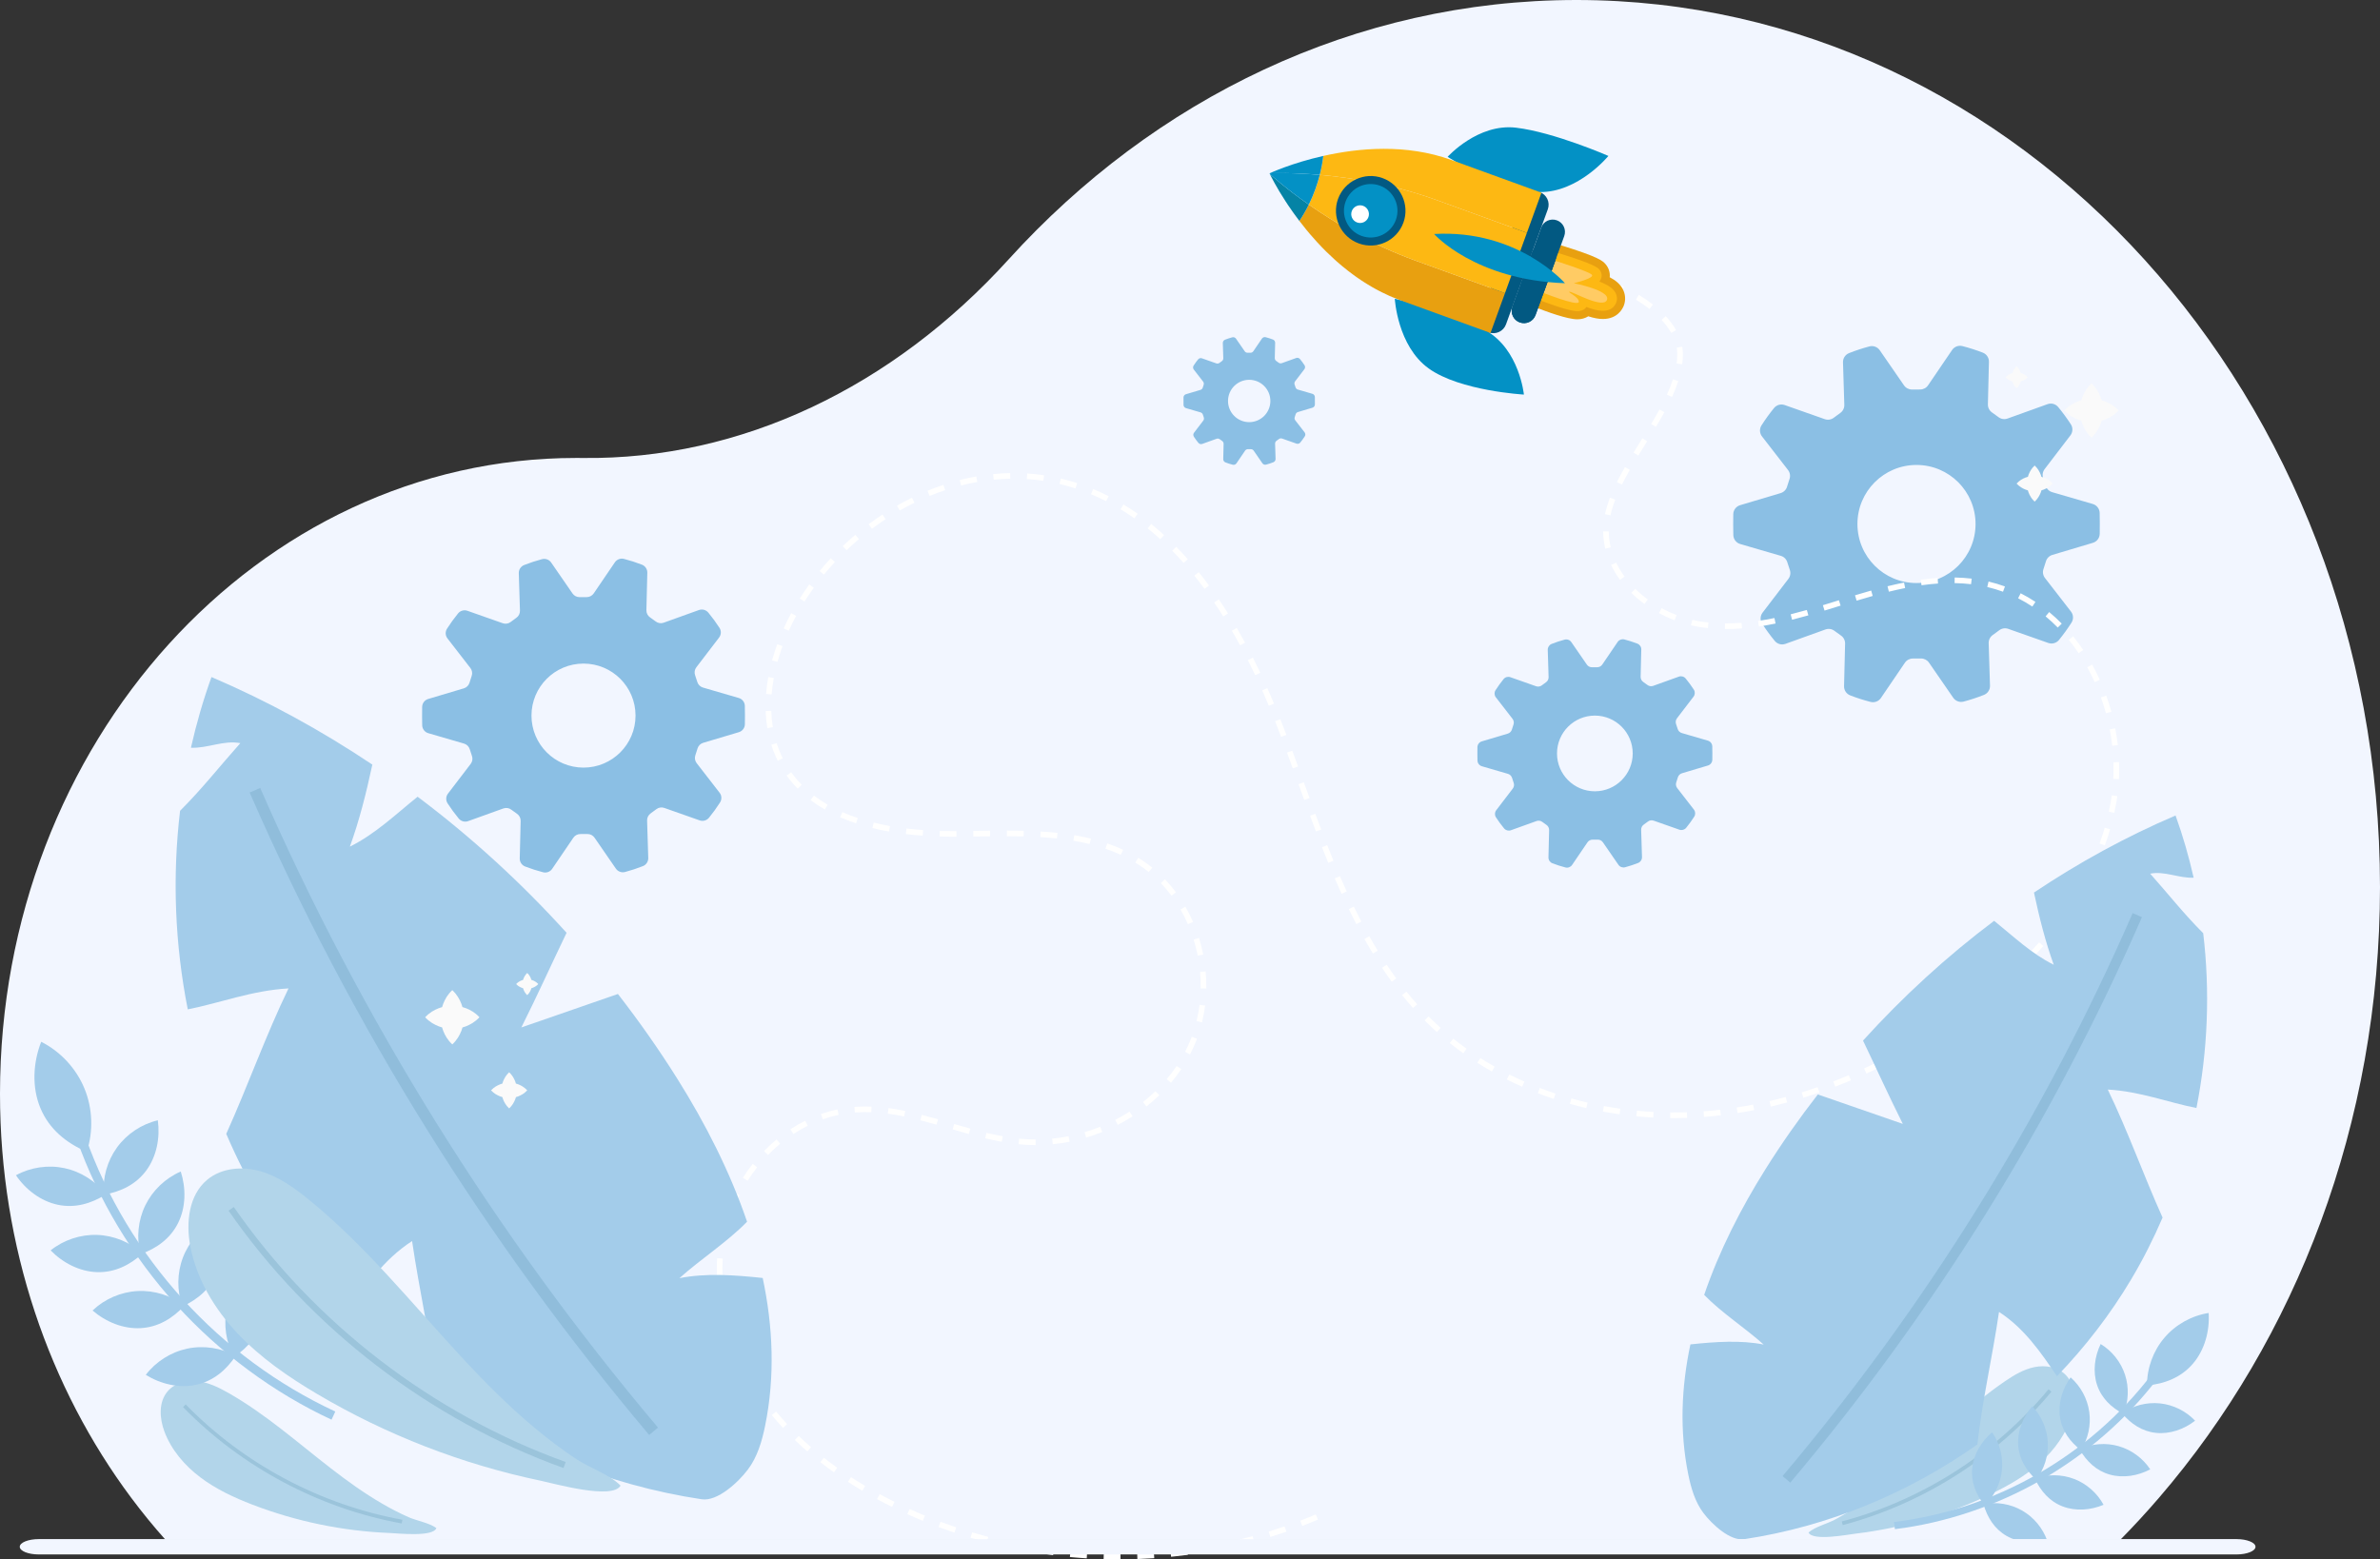 <?xml version="1.0" encoding="UTF-8"?>
<svg id="Calque_2" data-name="Calque 2" xmlns="http://www.w3.org/2000/svg" viewBox="0 0 2909.56 1906.76">
  <rect x="0" y="0" width="2909.56" height="1906.76" fill="#333333" stroke="none"/>
  <defs>
    <style>
      .cls-1 {
        fill: #d5e5e6;
      }

      .cls-1, .cls-2, .cls-3, .cls-4, .cls-5, .cls-6, .cls-7, .cls-8, .cls-9, .cls-10, .cls-11, .cls-12, .cls-13, .cls-14 {
        stroke-width: 0px;
      }

      .cls-2 {
        fill: #025982;
      }

      .cls-3 {
        fill: #0391c5;
      }

      .cls-4 {
        fill: #8bbfe4;
      }

      .cls-5 {
        fill: #fff;
      }

      .cls-15 {
        opacity: .3;
      }

      .cls-6 {
        fill: #fafafa;
      }

      .cls-7 {
        fill: #b2d5ea;
      }

      .cls-8 {
        fill: #fdb813;
      }

      .cls-9 {
        fill: #639bb9;
      }

      .cls-10 {
        fill: #0583a5;
      }

      .cls-11 {
        fill: #f2f6ff;
      }

      .cls-12 {
        fill: #a3ccea;
      }

      .cls-13 {
        fill: #ffcb64;
      }

      .cls-14 {
        fill: #e8a010;
      }
    </style>
  </defs>
  <g id="a_business_meeting" data-name="a business meeting">
    <g>
      <path class="cls-11" d="m2909.56,1084.48c0,289.52-102.76,552.54-270.23,747.04-15.26,17.72-31.05,34.88-47.36,51.42H202.41c-14.67-16.42-28.68-33.58-41.98-51.42C60.21,1697.19,0,1525.11,0,1337.49c0-429.42,315.3-777.51,704.28-777.51,2.69,0,5.38,0,8.04.03,193.37,2.4,378.92-86.52,520.8-242.93C1410.83,121.17,1656.21,0,1927.22,0c542.54,0,982.33,485.55,982.33,1084.48Z"/>
      <path class="cls-4" d="m2093.26,912.65c-.08-3.27-2.27-6.1-5.41-7.02l-31.8-9.25c-2.44-.71-4.37-2.61-5.09-5.05-.59-2-1.24-3.97-1.95-5.91-.87-2.4-.44-5.07,1.1-7.09l20.23-26.46c1.93-2.53,2.06-5.99.33-8.67-3.04-4.7-6.35-9.21-9.91-13.51-2.02-2.45-5.36-3.37-8.35-2.3l-31.35,11.27c-2.4.86-5.07.46-7.09-1.09-1.64-1.26-3.32-2.47-5.03-3.63-2.11-1.43-3.33-3.84-3.27-6.38l.81-33.34c.08-3.18-1.85-6.05-4.81-7.2-5.18-2-10.5-3.71-15.95-5.12-3.08-.79-6.32.42-8.11,3.05l-18.82,27.67c-1.41,2.07-3.76,3.31-6.27,3.29-1.98-.01-4.31,0-6.3.02-2.51.03-4.86-1.18-6.28-3.25l-19-27.54c-1.8-2.62-5.06-3.81-8.13-2.99-5.44,1.44-10.75,3.19-15.91,5.23-2.95,1.17-4.86,4.06-4.77,7.23l1.03,33.33c.08,2.54-1.13,4.96-3.22,6.4-1.7,1.17-3.37,2.4-5,3.67-2.01,1.57-4.68,1.99-7.09,1.14l-31.43-11.07c-3-1.05-6.33-.11-8.33,2.35-3.52,4.32-6.8,8.86-9.81,13.58-1.71,2.68-1.56,6.15.39,8.66l20.4,26.32c1.56,2.01,2,4.68,1.15,7.08-.69,1.95-1.32,3.93-1.9,5.93-.71,2.45-2.62,4.36-5.06,5.09l-31.73,9.46c-3.14.94-5.3,3.79-5.37,7.07-.09,4.85-.08,11.47.05,16.36.08,3.27,2.27,6.1,5.41,7.02l31.8,9.25c2.44.71,4.37,2.61,5.09,5.05.59,2,1.24,3.97,1.95,5.91.87,2.4.44,5.07-1.1,7.09l-20.23,26.46c-1.93,2.53-2.06,5.99-.33,8.67,3.04,4.7,6.35,9.21,9.91,13.51,2.02,2.45,5.36,3.37,8.35,2.3l31.35-11.27c2.4-.86,5.07-.46,7.09,1.09,1.64,1.26,3.32,2.47,5.03,3.63,2.11,1.43,3.33,3.84,3.27,6.38l-.81,33.34c-.08,3.18,1.85,6.05,4.81,7.2,5.18,2,10.5,3.71,15.95,5.12,3.08.79,6.32-.42,8.11-3.05l18.82-27.67c1.41-2.07,3.76-3.31,6.27-3.29,1.98.01,4.31,0,6.3-.02,2.51-.03,4.86,1.18,6.28,3.25l19,27.54c1.8,2.62,5.06,3.81,8.13,2.99,5.44-1.44,10.75-3.19,15.91-5.23,2.95-1.17,4.86-4.06,4.77-7.23l-1.03-33.33c-.08-2.54,1.13-4.96,3.22-6.4,1.7-1.17,3.37-2.4,5-3.67,2.01-1.57,4.68-1.99,7.09-1.14l31.43,11.07c3,1.05,6.33.11,8.33-2.35,3.52-4.32,6.8-8.86,9.81-13.58,1.71-2.68,1.56-6.15-.39-8.66l-20.4-26.32c-1.56-2.01-2-4.68-1.15-7.08.69-1.95,1.32-3.93,1.9-5.93.71-2.45,2.62-4.36,5.06-5.09l31.73-9.46c3.14-.94,5.3-3.79,5.37-7.07.09-4.85.08-11.47-.05-16.36Zm-143.53,54.94c-25.56,0-46.28-20.72-46.28-46.28s20.72-46.28,46.28-46.28,46.28,20.72,46.28,46.28-20.72,46.28-46.28,46.28Z"/>
      <path class="cls-4" d="m1607.43,485.46c-.05-1.83-1.27-3.41-3.03-3.92l-17.79-5.18c-1.37-.4-2.44-1.46-2.85-2.82-.33-1.12-.69-2.22-1.09-3.31-.49-1.34-.25-2.83.62-3.97l11.31-14.8c1.08-1.41,1.15-3.35.18-4.85-1.7-2.63-3.55-5.15-5.54-7.56-1.13-1.37-3-1.89-4.67-1.29l-17.54,6.3c-1.34.48-2.84.26-3.97-.61-.92-.7-1.85-1.38-2.81-2.03-1.18-.8-1.86-2.15-1.83-3.57l.45-18.65c.04-1.78-1.04-3.39-2.69-4.03-2.9-1.12-5.87-2.08-8.92-2.86-1.72-.44-3.54.24-4.54,1.71l-10.53,15.48c-.79,1.16-2.1,1.85-3.51,1.84-1.11,0-2.41,0-3.52,0-1.4.02-2.72-.66-3.51-1.82l-10.63-15.4c-1.01-1.46-2.83-2.13-4.55-1.67-3.04.8-6.01,1.78-8.9,2.92-1.65.65-2.72,2.27-2.67,4.04l.58,18.64c.04,1.42-.63,2.77-1.8,3.58-.95.66-1.89,1.34-2.8,2.05-1.12.88-2.62,1.11-3.96.64l-17.58-6.19c-1.68-.59-3.54-.06-4.66,1.32-1.97,2.42-3.81,4.95-5.49,7.59-.96,1.5-.87,3.44.22,4.85l11.41,14.72c.87,1.13,1.12,2.62.64,3.96-.39,1.09-.74,2.2-1.06,3.32-.39,1.37-1.47,2.44-2.83,2.85l-17.75,5.29c-1.75.52-2.97,2.12-3,3.95-.05,2.71-.04,6.42.03,9.15.05,1.83,1.27,3.41,3.03,3.92l17.79,5.18c1.37.4,2.44,1.46,2.85,2.82.33,1.12.69,2.22,1.09,3.31.49,1.34.25,2.83-.62,3.97l-11.31,14.8c-1.08,1.41-1.15,3.35-.18,4.85,1.7,2.63,3.55,5.15,5.54,7.56,1.13,1.37,3,1.89,4.67,1.28l17.54-6.3c1.34-.48,2.84-.26,3.97.61.92.7,1.86,1.38,2.81,2.03,1.18.8,1.86,2.15,1.83,3.57l-.45,18.65c-.04,1.78,1.04,3.39,2.69,4.03,2.9,1.12,5.87,2.08,8.92,2.86,1.72.44,3.54-.24,4.54-1.71l10.53-15.48c.79-1.16,2.1-1.85,3.51-1.84,1.11,0,2.41,0,3.52,0,1.4-.02,2.72.66,3.51,1.82l10.63,15.4c1.01,1.46,2.83,2.13,4.55,1.67,3.04-.8,6.01-1.78,8.9-2.92,1.65-.65,2.72-2.27,2.67-4.04l-.58-18.64c-.04-1.42.63-2.77,1.8-3.58.95-.66,1.89-1.34,2.8-2.05,1.12-.88,2.62-1.11,3.96-.64l17.58,6.19c1.68.59,3.54.06,4.66-1.32,1.97-2.42,3.8-4.95,5.49-7.59.96-1.5.87-3.44-.22-4.85l-11.41-14.72c-.87-1.13-1.12-2.62-.64-3.96.39-1.09.74-2.2,1.06-3.32.39-1.37,1.47-2.44,2.83-2.85l17.75-5.29c1.75-.52,2.97-2.12,3-3.95.05-2.71.04-6.42-.03-9.15Zm-80.28,30.73c-14.3,0-25.89-11.59-25.89-25.89s11.59-25.88,25.89-25.88,25.88,11.59,25.88,25.88-11.59,25.89-25.88,25.89Z"/>
      <path class="cls-4" d="m910.58,863.13c-.11-4.49-3.12-8.39-7.44-9.64l-43.7-12.72c-3.36-.98-6.01-3.59-7-6.94-.81-2.74-1.7-5.45-2.67-8.13-1.19-3.29-.61-6.96,1.52-9.75l27.8-36.36c2.65-3.47,2.83-8.24.45-11.91-4.18-6.46-8.73-12.66-13.61-18.57-2.78-3.36-7.37-4.63-11.47-3.16l-43.08,15.49c-3.29,1.18-6.97.63-9.75-1.5-2.25-1.73-4.56-3.39-6.91-4.99-2.89-1.96-4.58-5.27-4.49-8.77l1.12-45.82c.11-4.36-2.54-8.32-6.62-9.9-7.11-2.75-14.43-5.1-21.91-7.03-4.23-1.09-8.69.58-11.14,4.19l-25.86,38.02c-1.94,2.85-5.17,4.54-8.62,4.52-2.72-.02-5.92-.01-8.65.02-3.44.05-6.68-1.63-8.63-4.46l-26.11-37.85c-2.48-3.59-6.95-5.23-11.17-4.12-7.47,1.98-14.77,4.38-21.86,7.18-4.06,1.6-6.68,5.57-6.55,9.94l1.42,45.81c.11,3.49-1.55,6.81-4.43,8.8-2.34,1.61-4.63,3.29-6.87,5.04-2.76,2.15-6.44,2.74-9.74,1.57l-43.19-15.21c-4.12-1.45-8.7-.15-11.45,3.23-4.84,5.94-9.35,12.17-13.49,18.66-2.35,3.69-2.14,8.45.53,11.9l28.03,36.17c2.14,2.76,2.75,6.43,1.58,9.73-.95,2.68-1.82,5.4-2.61,8.15-.97,3.36-3.6,5.99-6.95,6.99l-43.61,13c-4.31,1.29-7.29,5.21-7.37,9.71-.13,6.67-.11,15.77.06,22.48.11,4.49,3.12,8.39,7.44,9.64l43.7,12.72c3.36.98,6.01,3.59,7,6.94.81,2.74,1.7,5.45,2.67,8.13,1.19,3.29.61,6.96-1.52,9.75l-27.8,36.36c-2.65,3.47-2.83,8.24-.45,11.91,4.18,6.46,8.73,12.66,13.61,18.57,2.78,3.36,7.37,4.63,11.47,3.16l43.08-15.49c3.29-1.18,6.97-.63,9.75,1.5,2.25,1.73,4.56,3.39,6.91,4.99,2.89,1.96,4.58,5.27,4.49,8.77l-1.12,45.82c-.11,4.36,2.54,8.32,6.62,9.89,7.11,2.75,14.43,5.1,21.91,7.03,4.23,1.09,8.69-.58,11.14-4.19l25.86-38.02c1.94-2.85,5.17-4.54,8.62-4.52,2.72.02,5.92.01,8.65-.02,3.44-.05,6.68,1.63,8.63,4.46l26.11,37.85c2.48,3.59,6.95,5.23,11.17,4.12,7.47-1.98,14.77-4.38,21.86-7.18,4.06-1.6,6.68-5.57,6.55-9.94l-1.42-45.81c-.11-3.49,1.55-6.81,4.43-8.8,2.34-1.61,4.63-3.29,6.87-5.04,2.76-2.15,6.44-2.74,9.74-1.57l43.19,15.21c4.12,1.45,8.7.15,11.45-3.23,4.84-5.94,9.35-12.17,13.49-18.66,2.35-3.69,2.14-8.45-.53-11.9l-28.03-36.17c-2.14-2.77-2.75-6.43-1.58-9.73.95-2.68,1.82-5.4,2.61-8.15.97-3.36,3.6-5.99,6.95-6.99l43.6-13c4.31-1.29,7.29-5.21,7.37-9.71.13-6.67.11-15.77-.06-22.48Zm-197.24,75.5c-35.12,0-63.6-28.47-63.6-63.6s28.47-63.6,63.6-63.6,63.6,28.47,63.6,63.6-28.47,63.6-63.6,63.6Z"/>
      <path class="cls-4" d="m2566.86,627.22c-.13-5.1-3.55-9.52-8.44-10.95l-49.61-14.44c-3.81-1.11-6.82-4.07-7.95-7.88-.92-3.12-1.94-6.19-3.03-9.23-1.35-3.74-.69-7.91,1.72-11.07l31.56-41.28c3.01-3.94,3.21-9.35.52-13.52-4.75-7.33-9.91-14.37-15.45-21.08-3.16-3.82-8.36-5.26-13.03-3.58l-48.92,17.59c-3.74,1.34-7.91.71-11.06-1.71-2.56-1.96-5.17-3.85-7.85-5.67-3.29-2.23-5.2-5.99-5.1-9.96l1.27-52.02c.12-4.96-2.89-9.45-7.51-11.23-8.08-3.13-16.38-5.8-24.88-7.98-4.8-1.24-9.86.66-12.65,4.76l-29.36,43.17c-2.2,3.24-5.87,5.16-9.79,5.13-3.09-.02-6.72-.01-9.83.03-3.91.05-7.58-1.85-9.8-5.06l-29.65-42.97c-2.82-4.08-7.89-5.94-12.69-4.67-8.48,2.25-16.77,4.97-24.82,8.16-4.61,1.82-7.59,6.33-7.43,11.28l1.61,52.01c.12,3.97-1.76,7.73-5.03,9.99-2.66,1.83-5.26,3.74-7.8,5.72-3.14,2.44-7.31,3.11-11.06,1.78l-49.04-17.26c-4.67-1.65-9.87-.17-13,3.67-5.5,6.75-10.61,13.82-15.31,21.19-2.67,4.18-2.43,9.59.61,13.52l31.83,41.07c2.43,3.14,3.12,7.3,1.8,11.05-1.08,3.04-2.07,6.13-2.97,9.25-1.1,3.82-4.09,6.81-7.9,7.94l-49.51,14.76c-4.89,1.46-8.27,5.92-8.37,11.03-.14,7.57-.12,17.9.07,25.52.13,5.1,3.55,9.52,8.44,10.95l49.61,14.44c3.81,1.11,6.82,4.07,7.95,7.88.92,3.12,1.94,6.19,3.03,9.23,1.35,3.74.69,7.91-1.72,11.07l-31.56,41.28c-3.01,3.94-3.21,9.35-.52,13.52,4.75,7.33,9.91,14.37,15.45,21.08,3.16,3.82,8.36,5.26,13.03,3.58l48.91-17.59c3.74-1.34,7.91-.71,11.07,1.71,2.56,1.96,5.17,3.85,7.85,5.67,3.29,2.23,5.2,5.99,5.1,9.96l-1.27,52.02c-.12,4.96,2.89,9.45,7.51,11.23,8.08,3.13,16.38,5.8,24.88,7.98,4.8,1.24,9.86-.66,12.65-4.76l29.36-43.17c2.2-3.24,5.87-5.16,9.79-5.13,3.09.02,6.72.01,9.83-.03,3.91-.05,7.58,1.85,9.8,5.06l29.65,42.97c2.82,4.08,7.89,5.94,12.69,4.67,8.48-2.25,16.77-4.97,24.82-8.16,4.61-1.82,7.59-6.33,7.43-11.28l-1.61-52.01c-.12-3.97,1.76-7.74,5.03-9.99,2.66-1.83,5.26-3.74,7.8-5.72,3.14-2.44,7.31-3.11,11.06-1.78l49.04,17.26c4.67,1.65,9.87.17,13-3.67,5.5-6.75,10.61-13.82,15.31-21.19,2.67-4.18,2.43-9.59-.61-13.52l-31.83-41.07c-2.43-3.14-3.12-7.3-1.8-11.05,1.08-3.04,2.07-6.13,2.97-9.25,1.1-3.82,4.09-6.8,7.9-7.94l49.51-14.76c4.89-1.46,8.27-5.92,8.37-11.03.14-7.57.12-17.9-.07-25.52Zm-223.94,85.72c-39.88,0-72.2-32.33-72.2-72.2s32.33-72.2,72.2-72.2,72.2,32.33,72.2,72.2-32.33,72.2-72.2,72.2Z"/>
      <path class="cls-5" d="m1611.19,1858.15c-6.3,2.67-12.74,5.27-19.16,7.73l-2.45-6.39c6.34-2.43,12.71-5,18.94-7.64l2.67,6.3Zm811.36-630.88l-4.21-5.4c5.38-4.2,10.73-8.52,15.89-12.84l4.39,5.25c-5.22,4.36-10.63,8.73-16.07,12.98Zm-16.47,12.45c-5.52,4.04-11.19,8.05-16.85,11.93l-3.87-5.65c5.6-3.84,11.21-7.81,16.68-11.8l4.04,5.52Zm48.16-38.95l-4.57-5.1c5.1-4.58,10.13-9.25,14.95-13.91l4.75,4.92c-4.88,4.71-9.97,9.44-15.13,14.08Zm-82.18,62.31c-5.78,3.73-11.67,7.42-17.49,10.95l-3.55-5.85c5.77-3.5,11.6-7.15,17.33-10.85l3.71,5.75Zm111.9-91.03l-4.94-4.74c4.74-4.95,9.39-10,13.81-15.01l5.14,4.53c-4.48,5.08-9.19,10.2-14,15.22Zm-147.18,112.44c-5.95,3.39-12.04,6.74-18.08,9.96l-3.22-6.04c5.98-3.19,12.01-6.5,17.91-9.86l3.39,5.95Zm-764.16,588.46c-6.45,2.22-13.06,4.37-19.64,6.39l-2.01-6.54c6.51-2,13.05-4.13,19.42-6.32l2.23,6.47Zm938.69-731.94l-5.33-4.3c4.29-5.32,8.47-10.76,12.42-16.15l5.52,4.04c-4.02,5.49-8.26,11.01-12.62,16.41Zm-210.97,162.87c-6.2,3.07-12.47,6.05-18.64,8.88l-2.85-6.23c6.1-2.79,12.31-5.75,18.45-8.79l3.03,6.14Zm-37.54,17.18c-6.33,2.67-12.77,5.26-19.16,7.71l-2.45-6.39c6.31-2.42,12.69-4.99,18.95-7.62l2.66,6.31Zm-729.67,564.01c-6.58,1.78-13.32,3.48-20.02,5.05l-1.57-6.67c6.63-1.56,13.3-3.24,19.8-5l1.79,6.61Zm1002.6-777.47l-5.72-3.76c3.76-5.71,7.37-11.53,10.73-17.29l5.91,3.45c-3.43,5.87-7.1,11.8-10.92,17.61Zm-311.48,228.26c-6.54,2.27-13.14,4.43-19.63,6.44l-2.02-6.54c6.41-1.98,12.94-4.12,19.4-6.36l2.24,6.47Zm332.35-264.06l-6.1-3.11c3.09-6.05,6.02-12.23,8.7-18.37l6.27,2.74c-2.74,6.27-5.72,12.57-8.87,18.75Zm-1063.68,822.7c-6.68,1.33-13.51,2.58-20.31,3.71l-1.12-6.75c6.73-1.12,13.49-2.35,20.09-3.67l1.34,6.71Zm691.86-546.45c-6.64,1.8-13.38,3.5-20.03,5.06l-1.56-6.67c6.58-1.54,13.24-3.22,19.8-5l1.79,6.61Zm-732.6,553.2c-6.78.9-13.68,1.7-20.51,2.38l-.68-6.81c6.76-.67,13.59-1.46,20.29-2.35l.9,6.79Zm1120.99-867.47l-6.43-2.34c2.32-6.37,4.44-12.87,6.31-19.3l6.58,1.91c-1.91,6.57-4.08,13.21-6.45,19.72Zm-428.63,323.65c-6.79,1.32-13.64,2.52-20.36,3.57l-1.05-6.76c6.63-1.03,13.39-2.22,20.1-3.53l1.31,6.72Zm-733.45,547.91c-6.85.46-13.79.81-20.62,1.05l-.24-6.84c6.76-.23,13.62-.58,20.4-1.03l.46,6.83Zm1173.66-911.4l-6.69-1.46c.88-4.05,1.69-8.18,2.4-12.27.44-2.55.84-5.11,1.2-7.68l6.78.94c-.37,2.64-.78,5.28-1.23,7.91-.73,4.18-1.55,8.4-2.46,12.55Zm-481.04,369.85c-6.85.79-13.77,1.46-20.58,1.97l-.52-6.83c6.72-.51,13.55-1.17,20.31-1.95l.79,6.8Zm-733.88,542.98c-6.86.02-13.81-.08-20.65-.28l.2-6.84c6.77.2,13.64.3,20.43.28l.02,6.85Zm692.65-539.86c-6.85.24-13.81.32-20.69.26l.06-6.84c6.78.06,13.64-.02,20.39-.26l.24,6.84Zm527.91-414.17l-6.84-.35c.34-6.68.4-13.49.18-20.25l6.84-.22c.23,6.95.16,13.95-.18,20.82Zm-1261.84,952.8c-6.85-.42-13.77-.97-20.59-1.61l.64-6.82c6.74.64,13.59,1.17,20.37,1.59l-.42,6.84Zm692.56-539.01c-6.85-.36-13.79-.88-20.63-1.54l.66-6.81c6.75.65,13.59,1.16,20.33,1.52l-.36,6.84Zm567.94-455.35l-6.8.77c-.75-6.66-1.79-13.4-3.07-20.03l6.72-1.3c1.32,6.81,2.37,13.73,3.15,20.56Zm-1301.62,990.48c-6.8-.86-13.68-1.85-20.44-2.93l1.08-6.76c6.69,1.07,13.49,2.05,20.22,2.9l-.86,6.79Zm692.5-539.12c-6.83-.96-13.7-2.09-20.41-3.34l1.25-6.73c6.62,1.23,13.39,2.34,20.12,3.29l-.96,6.78Zm601.23-492.18l-6.6,1.82c-1.79-6.5-3.85-13-6.13-19.32l6.44-2.33c2.34,6.48,4.46,13.16,6.3,19.83Zm-1334.5,1024.77c-6.77-1.31-13.57-2.74-20.21-4.26l1.52-6.67c6.57,1.5,13.3,2.91,19.99,4.21l-1.3,6.72Zm692.6-540.18c-6.7-1.56-13.44-3.29-20.04-5.15l1.85-6.59c6.5,1.83,13.14,3.54,19.74,5.08l-1.56,6.67Zm-732.87,531.01c-6.62-1.74-13.31-3.62-19.88-5.58l1.96-6.56c6.5,1.94,13.11,3.79,19.67,5.51l-1.74,6.62Zm1360.64-1054.72l-6.24,2.83c-2.79-6.17-5.86-12.26-9.11-18.1l5.98-3.33c3.34,6.01,6.49,12.26,9.36,18.6Zm-667.59,512.49c-6.57-2.18-13.12-4.53-19.48-6.98l2.46-6.39c6.26,2.41,12.72,4.72,19.18,6.88l-2.16,6.5Zm-732.62,530.41c-6.51-2.19-13.06-4.5-19.47-6.89l2.39-6.42c6.33,2.36,12.81,4.66,19.25,6.82l-2.18,6.49Zm694-545.3c-6.32-2.79-12.62-5.76-18.73-8.83l3.07-6.12c6.01,3.02,12.21,5.94,18.42,8.69l-2.77,6.26Zm685.98-533.97l-5.68,3.82c-2.81-4.17-5.77-8.28-8.81-12.21-1.06-1.37-2.13-2.72-3.21-4.05l5.32-4.31c1.12,1.38,2.22,2.77,3.31,4.18,3.14,4.05,6.19,8.29,9.08,12.58Zm-1418.66,1064.82c-6.33-2.61-12.71-5.38-18.95-8.21l2.83-6.23c6.17,2.8,12.48,5.53,18.74,8.12l-2.61,6.33Zm695.69-549.44c-6-3.41-11.97-7-17.74-10.69l3.68-5.77c5.67,3.62,11.53,7.15,17.44,10.5l-3.38,5.95Zm691.8-542.89c-4.75-4.83-9.75-9.43-14.86-13.66l4.37-5.27c5.29,4.38,10.46,9.13,15.37,14.13l-4.88,4.8Zm-1425.11,1075.26c-6.2-3.08-12.37-6.28-18.34-9.52l3.26-6.02c5.9,3.2,12,6.36,18.12,9.4l-3.04,6.13Zm698.4-554.67c-5.62-4.03-11.17-8.24-16.51-12.53l4.29-5.34c5.24,4.21,10.69,8.35,16.21,12.3l-3.99,5.57Zm695.65-546.26c-5.63-3.72-11.49-7.12-17.4-10.12l3.1-6.11c6.15,3.12,12.23,6.65,18.08,10.52l-3.77,5.71Zm-1430.37,1081.22c-5.97-3.54-11.88-7.21-17.57-10.9l3.73-5.74c5.61,3.64,11.44,7.26,17.34,10.75l-3.49,5.89Zm702.42-560.91c-3.4-3.06-6.79-6.23-10.08-9.42-1.66-1.62-3.3-3.24-4.93-4.88l4.86-4.82c1.6,1.61,3.21,3.21,4.84,4.79,3.22,3.13,6.55,6.24,9.89,9.24l-4.58,5.09Zm692.1-538.45c-6.28-2.29-12.76-4.23-19.26-5.75l1.56-6.67c6.77,1.59,13.52,3.6,20.05,5.99l-2.35,6.43ZM1019.53,1800.37c-5.66-4.03-11.24-8.2-16.58-12.4l4.23-5.39c5.26,4.13,10.75,8.23,16.32,12.21l-3.97,5.58Zm1390.1-1086.02c-6.52-.77-13.3-1.22-20.15-1.35l.13-6.84c7.07.13,14.08.6,20.82,1.39l-.8,6.8Zm-682.21,518.25c-4.53-5.07-9.04-10.38-13.4-15.79l5.33-4.3c4.29,5.32,8.72,10.54,13.18,15.53l-5.1,4.56Zm641.83-519.08c-6.48.44-13.27,1.15-20.18,2.12l-.95-6.78c7.06-.99,14.01-1.72,20.66-2.17l.46,6.83ZM986.98,1774.8c-5.26-4.56-10.4-9.27-15.29-13.98l4.75-4.93c4.8,4.64,9.86,9.26,15.02,13.74l-4.49,5.17Zm1342.05-1055.73c-6.4,1.28-12.91,2.73-19.89,4.45l-1.63-6.65c7.08-1.74,13.69-3.22,20.19-4.51l1.33,6.71Zm-622.1,477.3l-5.53,4.04c-4-5.47-7.99-11.18-11.84-16.95l5.69-3.8c3.8,5.7,7.73,11.32,11.68,16.71Zm582.45-467.64c-6.04,1.69-12.47,3.57-19.65,5.75l-1.98-6.55c7.23-2.19,13.7-4.08,19.78-5.79l1.85,6.59Zm-1332.2,1017.29c-4.73-5.1-9.32-10.35-13.64-15.62l5.29-4.35c4.24,5.16,8.74,10.31,13.38,15.31l-5.02,4.66Zm1292.96-1005.49c-6.52,2.03-13.07,4.08-19.64,6.08l-2-6.55c6.56-2,13.1-4.04,19.6-6.07l2.04,6.53Zm-565.85,421.94l-5.84,3.57c-3.52-5.76-7.03-11.76-10.45-17.82l5.97-3.36c3.37,6,6.85,11.92,10.32,17.61Zm526.45-410.02c-7.11,2.02-13.64,3.77-19.94,5.36l-1.67-6.64c6.24-1.57,12.69-3.3,19.74-5.3l1.87,6.58Zm-40.1,9.99c-7.01,1.45-13.87,2.67-20.41,3.63l-1-6.77c6.41-.95,13.15-2.15,20.03-3.57l1.38,6.7Zm-769.08,590.51l-4.24-5.38c5.31-4.18,10.43-8.64,15.22-13.26l4.75,4.93c-4.95,4.78-10.25,9.39-15.74,13.71Zm-17,12.1c-5.81,3.73-11.88,7.23-18.07,10.42l-3.14-6.08c5.99-3.09,11.88-6.49,17.5-10.1l3.7,5.76Zm-448.15,344.93l-5.55,4.01c-2.11-2.92-4.17-5.87-6.18-8.86-1.85-2.75-3.66-5.54-5.42-8.36l5.81-3.62c1.72,2.75,3.48,5.48,5.29,8.17,1.97,2.93,3.99,5.82,6.05,8.67Zm495.15-385.99l-5.24-4.41c4.35-5.17,8.44-10.59,12.13-16.1l5.68,3.81c-3.84,5.72-8.07,11.33-12.58,16.69Zm-84.02,60.17c-6.42,2.59-13.04,4.91-19.68,6.89l-1.96-6.56c6.43-1.92,12.85-4.17,19.08-6.68l2.56,6.35Zm782.03-615.74c-7.08.54-14.08.79-20.81.74l.05-6.85c6.53.05,13.34-.19,20.23-.72l.52,6.83Zm-674.77,520.9l-6.08-3.15c1.35-2.6,2.63-5.25,3.83-7.87,1.56-3.41,3.02-6.95,4.36-10.51l6.41,2.4c-1.39,3.71-2.91,7.39-4.54,10.94-1.24,2.73-2.58,5.48-3.98,8.18Zm209.43-162.42l-6.07,3.16c-3.09-5.93-6.21-12.14-9.26-18.44l6.16-2.99c3.03,6.25,6.12,12.39,9.18,18.27Zm-356.63,269.18c-6.82,1.36-13.76,2.39-20.63,3.08l-.68-6.81c6.65-.66,13.37-1.67,19.98-2.98l1.33,6.71Zm161.85-145.9l-6.65-1.62c1.57-6.46,2.8-13.12,3.64-19.81l6.8.86c-.88,6.94-2.15,13.86-3.78,20.57Zm618.47-482.17c-3.96-.42-7.92-.95-11.76-1.6-2.94-.49-5.94-1.09-8.9-1.77l1.55-6.67c2.82.65,5.68,1.22,8.49,1.69,3.71.62,7.52,1.14,11.35,1.54l-.72,6.81Zm-1173.01,907.55l-6.05,3.2c-3.24-6.12-6.3-12.41-9.07-18.69l6.26-2.77c2.71,6.14,5.7,12.28,8.86,18.26Zm351.2-275.37c-5.97,0-11.97-.26-17.83-.78-1-.09-2.01-.18-3.02-.29l.69-6.81c.97.1,1.95.19,2.92.28,5.67.5,11.47.75,17.23.75v6.85Zm380.23-310.09l-6.23,2.84c-2.75-6.05-5.56-12.39-8.33-18.86l6.29-2.7c2.76,6.42,5.54,12.72,8.27,18.72Zm-171.65,118.65l-6.84-.11c.11-6.68-.15-13.46-.76-20.15l6.82-.62c.63,6.93.89,13.96.78,20.88Zm-250.02,187.43c-6.42-1.17-13.06-2.57-20.28-4.31l1.6-6.66c7.1,1.7,13.61,3.09,19.9,4.23l-1.22,6.74Zm822.5-637.69c-6.5-2.48-12.92-5.43-19.06-8.76l3.26-6.02c5.88,3.19,12.02,6.01,18.24,8.38l-2.44,6.39Zm-1148.66,879.97l-6.44,2.31c-2.34-6.53-4.46-13.2-6.29-19.82l6.6-1.83c1.78,6.45,3.85,12.96,6.13,19.34Zm731.65-585.97l-6.34,2.59c-2.59-6.35-5.14-12.72-7.65-19.12l6.38-2.5c2.5,6.37,5.03,12.71,7.61,19.03Zm-159.23,114.71l-6.72,1.33c-1.31-6.59-2.98-13.17-4.96-19.55l6.54-2.04c2.06,6.61,3.79,13.43,5.14,20.26Zm-286.53,219.47c-6.61-1.83-13.21-3.75-19.79-5.68l1.92-6.57c6.56,1.92,13.12,3.83,19.7,5.65l-1.83,6.6Zm825.97-648.14c-5.73-4.19-11.13-8.76-16.04-13.58l4.8-4.89c4.68,4.6,9.82,8.95,15.29,12.94l-4.04,5.53Zm-1122.65,860.87l-6.72,1.31c-1.33-6.84-2.4-13.76-3.17-20.57l6.8-.77c.75,6.63,1.79,13.37,3.08,20.02Zm727.46-585.08l-6.4,2.43c-2.43-6.41-4.83-12.83-7.21-19.27l6.42-2.37c2.37,6.41,4.77,12.82,7.19,19.21Zm-470.28,360.92c-7.63-2.19-13.9-3.9-19.72-5.4l1.71-6.63c5.88,1.52,12.2,3.25,19.89,5.45l-1.88,6.58Zm313.61-247.89l-6.28,2.73c-2.69-6.19-5.73-12.24-9.04-18l5.94-3.41c3.44,5.98,6.6,12.27,9.39,18.69Zm-575.3,431.83l-6.84.19c-.19-6.98-.08-13.99.34-20.84l6.83.42c-.41,6.64-.52,13.45-.33,20.22Zm1102.81-854.19l-5.52,4.05c-4.26-5.81-7.92-11.91-10.9-18.12l6.17-2.95c2.79,5.83,6.24,11.56,10.24,17.03Zm-880.68,660.21c-7.06-1.46-13.6-2.59-19.99-3.44l.9-6.79c6.55.88,13.25,2.03,20.47,3.52l-1.39,6.7Zm495.57-389.35l-6.43,2.35c-2.35-6.44-4.68-12.88-7.02-19.31l6.44-2.33c2.33,6.43,4.67,12.87,7.01,19.3Zm-715.2,543.02l-6.76-1.05c1.07-6.88,2.49-13.75,4.21-20.43l6.63,1.7c-1.66,6.46-3.03,13.11-4.07,19.78Zm551.92-427.71l-5.49,4.09c-.62-.84-1.26-1.67-1.9-2.5-3.48-4.49-7.2-8.82-11.07-12.86l4.95-4.73c4.03,4.22,7.92,8.73,11.54,13.41.67.86,1.32,1.73,1.97,2.6Zm531.5-421.83l-6.66,1.59c-1.66-6.94-2.53-14.04-2.58-21.11l6.85-.05c.05,6.55.85,13.13,2.39,19.57Zm-903.9,690.67c-6.86-.26-13.63-.14-20.12.36l-.53-6.83c6.76-.52,13.79-.65,20.91-.38l-.26,6.84Zm-169.4,119.86l-6.41-2.41c2.42-6.45,5.24-12.89,8.38-19.14l6.12,3.07c-3.03,6.03-5.75,12.25-8.09,18.48Zm691.04-542.63l-6.43,2.34c-2.35-6.44-4.7-12.86-7.06-19.27l6.42-2.37c2.37,6.42,4.73,12.85,7.08,19.3Zm-561.63,426c-6.48,1.38-12.98,3.22-19.32,5.47l-2.29-6.45c6.62-2.34,13.41-4.27,20.17-5.72l1.43,6.7Zm943.6-733.08l-6.69-1.45c1.38-6.36,3.43-13.13,6.1-20.13l6.4,2.44c-2.55,6.67-4.5,13.11-5.8,19.13Zm-564.47,436.15c-3.63-2.92-7.43-5.69-11.3-8.25-1.7-1.13-3.42-2.21-5.15-3.27l3.57-5.85c1.8,1.09,3.58,2.23,5.36,3.4,4.05,2.67,8.02,5.57,11.81,8.62l-4.29,5.34Zm-490.48,377.54l-5.77-3.68c3.73-5.84,7.81-11.56,12.12-17l5.36,4.25c-4.17,5.26-8.11,10.79-11.71,16.43Zm73.54-67.26c-5.92,2.96-11.79,6.34-17.44,10.05l-3.75-5.73c5.88-3.86,11.98-7.37,18.13-10.45l3.06,6.12Zm-48.49,35.69l-4.9-4.79c4.87-4.98,10.04-9.75,15.37-14.15l4.36,5.27c-5.14,4.25-10.13,8.85-14.83,13.67Zm1043.89-819.73l-6.13-3.05c2.83-5.69,6.03-11.67,9.81-18.28l5.95,3.4c-3.71,6.5-6.86,12.36-9.62,17.93Zm-410.23,306.13l-6.4,2.42c-2.08-5.49-4.17-10.96-6.3-16.41l-1.06-2.72,6.37-2.5,1.07,2.74c2.13,5.46,4.23,10.96,6.32,16.46Zm430.28-341.64l-5.84-3.57c2.94-4.81,5.92-9.63,8.91-14.45l1.9-3.07,5.82,3.61-1.9,3.07c-2.98,4.8-5.96,9.61-8.88,14.41Zm-632.71,488.27c-5.95-2.76-12.24-5.29-18.72-7.51l2.23-6.47c6.7,2.3,13.21,4.92,19.37,7.78l-2.88,6.21Zm654.25-523.34l-5.88-3.51c3.92-6.56,7.24-12.35,10.16-17.71l6.01,3.27c-2.96,5.43-6.33,11.3-10.3,17.94Zm19.64-36.51l-6.23-2.84c3.03-6.67,5.44-12.8,7.36-18.74l6.51,2.1c-2,6.2-4.5,12.57-7.64,19.48Zm-486.58,374.91l-6.32,2.64c-2.65-6.34-5.37-12.67-8.1-18.8l6.26-2.78c2.75,6.18,5.49,12.56,8.16,18.94Zm-225.42,171.74c-6.32-1.56-12.99-2.93-19.85-4.09l1.14-6.75c7.02,1.18,13.87,2.59,20.35,4.19l-1.64,6.65Zm724.42-586.69l-6.78-.91c.55-4.1.81-8.14.76-12.02-.03-2.45-.26-4.93-.68-7.38l6.75-1.17c.48,2.8.75,5.65.78,8.46.05,4.21-.22,8.59-.82,13.01Zm-764.4,579.86c-6.41-.68-13.24-1.25-20.3-1.67l.41-6.84c7.16.43,14.1,1,20.62,1.69l-.73,6.81Zm248.64-202.61l-6.19,2.93c-2.96-6.24-5.99-12.42-9-18.37l6.11-3.09c3.04,6,6.09,12.23,9.07,18.53Zm-289.34,200.1c-6.41-.16-13.1-.24-20.46-.25v-6.85c7.42,0,14.16.09,20.63.25l-.17,6.85Zm797.66-619.11l-5.95,3.38c-1.73-3.05-3.79-6.12-6.11-9.12-1.72-2.22-3.63-4.46-5.67-6.66l5.01-4.66c2.19,2.35,4.23,4.75,6.08,7.13,2.52,3.26,4.76,6.6,6.65,9.93Zm-526.97,382.2l-6.02,3.26c-3.27-6.03-6.64-12.02-10.01-17.82l5.92-3.45c3.41,5.85,6.81,11.91,10.11,18Zm-311.65,236.79c-5.24.06-10.47.13-15.68.21l-4.86.07-.1-6.85,4.86-.07c5.22-.08,10.46-.15,15.7-.21l.08,6.85Zm806.1-644.82c-5.05-3.94-10.64-7.77-16.59-11.39l3.55-5.86c6.18,3.75,11.99,7.73,17.25,11.84l-4.21,5.4Zm-847.22,645.31h-2.11c-6.28.03-12.52-.05-18.55-.23l.2-6.84c5.96.18,12.12.26,18.32.23h2.11s.03,6.84.03,6.84Zm331.99-272.95l-5.8,3.64c-3.66-5.83-7.41-11.58-11.15-17.1l5.67-3.84c3.79,5.58,7.59,11.4,11.29,17.3Zm-373.3,271.68c-7.01-.5-13.94-1.17-20.61-1.97l.82-6.8c6.57.79,13.39,1.44,20.29,1.94l-.49,6.83Zm854.16-665.04c-6.04-2.91-12.3-5.58-18.61-7.95l2.4-6.41c6.5,2.44,12.95,5.2,19.17,8.19l-2.97,6.17Zm-504.08,359.18l-5.51,4.06c-2.24-3.03-4.5-6.03-6.8-9-1.86-2.4-3.74-4.79-5.65-7.15l5.33-4.29c1.93,2.4,3.84,4.82,5.73,7.25,2.33,3.01,4.63,6.05,6.89,9.13Zm-391.22,300.84c-6.98-1.24-13.82-2.69-20.33-4.3l1.64-6.65c6.37,1.57,13.06,2.99,19.89,4.21l-1.2,6.74Zm857.45-674.18c-4.88-1.32-9.67-2.39-14.22-3.21l1.2-6.74c4.74.85,9.72,1.97,14.8,3.34l-1.78,6.61Zm-897.77,664.13c-6.76-2.25-13.32-4.76-19.47-7.46l2.75-6.27c5.96,2.62,12.31,5.05,18.88,7.23l-2.16,6.5Zm400.45-318.45c-4.55-5.14-9.22-10.15-13.87-14.9l4.89-4.79c4.73,4.83,9.48,9.92,14.11,15.15l-5.13,4.54Zm-438.59,301.56c-6.18-3.57-12.05-7.47-17.46-11.6l4.15-5.44c5.18,3.95,10.81,7.7,16.73,11.12l-3.42,5.93Zm410.09-330.59c-5.05-4.61-10.23-9.06-15.41-13.25l4.3-5.33c5.29,4.27,10.58,8.82,15.72,13.52l-4.62,5.06Zm-443.29,305.1c-3.71-3.79-7.22-7.82-10.44-11.98-1.05-1.35-2.07-2.73-3.07-4.13l5.57-3.98c.95,1.33,1.92,2.64,2.92,3.92,3.06,3.95,6.4,7.78,9.92,11.39l-4.89,4.79Zm411.69-330.59c-5.56-3.93-11.27-7.67-16.97-11.13l3.55-5.86c5.83,3.54,11.68,7.37,17.37,11.38l-3.95,5.6Zm-429.94,293.38l-6.13,3.06c-3.11-6.22-5.76-12.78-7.89-19.51l6.53-2.07c2.02,6.39,4.54,12.62,7.49,18.53Zm395.25-314.38c-6.02-3.07-12.21-5.93-18.4-8.5l2.63-6.32c6.35,2.64,12.7,5.58,18.88,8.73l-3.11,6.1Zm-407.37,276.39l-6.76,1.11c-1.11-6.73-1.79-13.74-2.03-20.86l6.84-.23c.23,6.82.89,13.54,1.94,19.98Zm369.97-291.93c-6.4-2.09-12.97-3.94-19.51-5.5l1.59-6.66c6.72,1.61,13.46,3.51,20.04,5.65l-2.12,6.51Zm-371.43,251.83l-6.82-.54c.54-6.77,1.45-13.74,2.71-20.69l6.74,1.22c-1.22,6.73-2.1,13.46-2.63,20.01Zm332.06-261.19c-6.62-.99-13.38-1.71-20.11-2.14l.43-6.83c6.92.44,13.89,1.18,20.69,2.2l-1.01,6.77Zm-324.94,221.46l-6.6-1.81c1.8-6.57,3.93-13.24,6.32-19.83l6.43,2.33c-2.33,6.42-4.4,12.91-6.15,19.31Zm284.59-224.04c-6.69.13-13.49.54-20.22,1.21l-.68-6.81c6.91-.69,13.9-1.11,20.77-1.24l.13,6.84Zm-270.8,185.93l-6.24-2.81c2.82-6.26,5.92-12.54,9.22-18.65l6.02,3.25c-3.22,5.97-6.25,12.1-9,18.21Zm230.51-181.93c-6.6,1.18-13.27,2.62-19.82,4.3l-1.7-6.63c6.72-1.72,13.56-3.2,20.32-4.41l1.2,6.74Zm-211.26,146.2l-5.79-3.65c3.65-5.8,7.56-11.59,11.61-17.2l5.55,4.01c-3.97,5.5-7.79,11.16-11.37,16.84Zm171.97-136.17c-6.37,2.12-12.77,4.5-19.04,7.07l-2.6-6.33c6.41-2.63,12.96-5.06,19.47-7.23l2.16,6.5Zm-148.2,103.23l-5.29-4.34c4.36-5.32,8.95-10.57,13.64-15.62l5.02,4.66c-4.59,4.95-9.09,10.1-13.37,15.31Zm110.63-87.84c-6.02,2.95-12.07,6.15-17.96,9.51l-3.39-5.95c6.02-3.43,12.19-6.7,18.35-9.71l3.01,6.15Zm-82.98,58.05l-4.73-4.95c4.96-4.73,10.15-9.39,15.42-13.87l4.43,5.23c-5.18,4.38-10.27,8.96-15.12,13.59Zm47.69-37.92c-5.64,3.71-11.25,7.63-16.65,11.67l-4.1-5.49c5.51-4.12,11.23-8.13,16.99-11.91l3.76,5.72Z"/>
      <g>
        <g>
          <path class="cls-7" d="m476.22,1874.54c-57.32-2.33-114.25-14.11-167.79-34.71-22.44-8.64-44.48-18.93-63.65-33.43-19.18-14.51-35.46-33.53-43.84-56.07-6.01-16.16-7.19-36.04,4.06-49.11,8.79-10.21,23.44-13.87,36.82-12.28,13.38,1.59,25.77,7.71,37.48,14.37,45.18,25.71,84.35,60.54,125.45,92.36,19.73,15.27,40.03,29.9,61.6,42.48,10.71,6.25,21.73,12.01,33.08,17.03,10.28,4.54,25.47,6.96,34.07,13.37-4.18,11.15-46.88,6.4-57.28,5.98Z"/>
          <g class="cls-15">
            <path class="cls-9" d="m491.08,1862.86c-100.86-18.32-195.8-68.86-267.32-142.3l3.28-3.19c70.86,72.76,164.93,122.83,264.86,140.98l-.82,4.51Z"/>
          </g>
        </g>
        <g>
          <path class="cls-12" d="m830.6,1562.92c26.63-23.83,57.81-43.59,82.68-69.01-20.9-61.28-51.06-120.35-85.3-174.88-22.38-35.65-46.67-70.21-72.58-103.6-39.35,13.64-78.69,27.27-118.04,40.91,20.4-40.78,36.56-76.83,55.28-115.72-55.24-61.04-116.3-116.98-182.12-166.4-26.75,21.5-51.57,45.56-82.82,61.05,11.44-31.39,20.01-65.37,27.48-100.31-62.24-41.69-128.07-77.75-196.64-107.07-10.21,28.27-18.51,57.17-25.14,86.44,20.29.94,39.94-9.54,60.39-5.61-23.73,26.52-47.32,56.56-73.65,82.69-9.62,80.73-6.42,163.05,9.4,242.84,39.01-7.65,78.5-23.15,123.16-25.62-27.74,57.17-49.79,119.43-76.12,177.86,12.67,29.54,27.19,58.29,43.66,85.93,29,48.66,63.75,93.72,103.03,134.45,22.67-33.5,45.62-66.75,80.49-89.32,9.34,63.56,23.11,122.12,30.06,184.14,96.12,67.9,207.59,114.12,324,131.61,19.27,2.89,44.58-20.67,56.35-36.2,11.77-15.53,17.34-34.83,21.22-53.93,12.19-60.06,9.68-120.88-3-180.47-34.53-3.67-69.91-6.14-101.8.23Z"/>
          <g class="cls-15">
            <path class="cls-9" d="m793.65,1754.72c-199.99-237.06-364.33-501.38-488.45-785.61l12.91-5.63c123.57,282.98,287.19,546.14,486.31,782.17l-10.76,9.07Z"/>
          </g>
        </g>
        <g>
          <path class="cls-12" d="m405.3,1735.97l4.62-9.95c-141.93-65.93-253.27-188.35-305.49-335.87l-10.34,3.66c25.92,73.24,67.96,143.1,121.57,202.04,53.61,58.94,119.19,107.39,189.64,140.12Z"/>
          <path class="cls-12" d="m106.02,1408.42c8.28-25.11,7.25-53.17-2.86-77.59-10.11-24.43-29.2-45.02-52.8-56.93-10.06,25.7-11.57,55.68-.94,81.15,10.63,25.47,31.25,42.46,56.6,53.37Z"/>
          <g>
            <g>
              <path class="cls-12" d="m129.45,1460.52c-12.35-16.25-30.66-27.86-50.63-32.12-19.96-4.25-41.42-1.11-59.32,8.7,11.96,17.64,30.37,31.72,51.23,36.09,20.86,4.37,40.68-1.32,58.72-12.67Z"/>
              <path class="cls-12" d="m126.91,1460.86c-1.69-20.34,4.14-41.22,16.13-57.74,11.99-16.52,30.04-28.54,49.9-33.23,2.92,21.11-1.35,43.89-13.92,61.1-12.57,17.21-31.11,26.24-52.11,29.87Z"/>
            </g>
            <g>
              <path class="cls-12" d="m174.25,1532.85c-15-13.85-35.05-22.09-55.45-22.8-20.4-.71-40.98,6.13-56.9,18.9,14.85,15.29,35.43,25.94,56.73,26.61,21.3.67,39.83-8.39,55.61-22.71Z"/>
              <path class="cls-12" d="m171.8,1533.62c-5.21-19.74-3.1-41.31,5.82-59.67,8.93-18.36,24.6-33.33,43.35-41.42,6.55,20.28,6.32,43.46-3.06,62.59-9.38,19.13-26.07,31.26-46.11,38.5Z"/>
            </g>
            <g>
              <path class="cls-12" d="m225.42,1596.58c-16.14-12.49-36.84-18.96-57.22-17.89-20.38,1.07-40.29,9.67-55.04,23.78,16.12,13.94,37.56,22.76,58.83,21.57,21.28-1.19,38.95-11.82,53.42-27.46Z"/>
              <path class="cls-12" d="m223.05,1597.56c-6.91-19.21-6.69-40.89.61-59.95,7.3-19.06,21.61-35.35,39.58-45.03,8.29,19.63,10.08,42.74,2.4,62.62-7.68,19.88-23.25,33.41-42.59,42.36Z"/>
            </g>
            <g>
              <path class="cls-12" d="m288.21,1657.9c-17.89-9.83-39.34-13.01-59.31-8.79-19.97,4.22-38.3,15.81-50.67,32.04,18.09,11.26,40.64,16.65,61.47,12.17,20.84-4.48,36.64-17.73,48.51-35.43Z"/>
              <path class="cls-12" d="m286.02,1659.24c-9.81-17.9-12.96-39.35-8.71-59.32,4.25-19.96,15.86-38.28,32.1-50.63,11.24,18.1,16.6,40.66,12.09,61.49-4.5,20.83-17.77,36.62-35.49,48.46Z"/>
            </g>
          </g>
        </g>
        <g>
          <path class="cls-7" d="m660.62,1810.55c-95.75-20.08-188.18-55.94-272.41-105.69-35.31-20.85-69.47-44.37-97.63-74.18-28.16-29.81-50.18-66.39-57.92-106.66-5.55-28.88-1.92-62.64,20.68-81.45,17.66-14.7,43.34-16.71,65.39-10.27,22.05,6.45,41.16,20.24,58.98,34.74,68.74,55.97,124.8,125.6,184.96,190.71,28.87,31.25,58.9,61.58,91.62,88.82,16.26,13.54,33.15,26.33,50.83,37.96,16.01,10.54,40.88,18.89,53.53,32.1-10.18,17.57-80.66-2.45-98.02-6.09Z"/>
          <g class="cls-15">
            <path class="cls-9" d="m688.9,1795.09c-164.47-59.26-309.9-171.02-409.49-314.69l6.42-4.45c98.67,142.35,242.76,253.08,405.71,311.8l-2.65,7.35Z"/>
          </g>
        </g>
      </g>
      <g>
        <g>
          <path class="cls-7" d="m2268.48,1875.34c56.95-6.89,112.76-23.16,164.49-47.97,21.68-10.4,42.83-22.41,60.78-38.4s32.67-36.25,39.23-59.38c4.7-16.59,4.29-36.5-7.96-48.63-9.57-9.48-24.47-11.96-37.68-9.3-13.21,2.65-25.07,9.74-36.21,17.31-42.99,29.23-79.26,67.07-117.7,102.06-18.45,16.8-37.52,33-58.02,47.26-10.18,7.09-20.7,13.71-31.61,19.61-9.89,5.35-24.84,8.97-32.89,16.04,5.06,10.78,47.24,2.65,57.57,1.4Z"/>
          <g class="cls-15">
            <path class="cls-9" d="m2252.74,1864.88c99.08-26.3,189.69-84.24,255.14-163.14l-3.53-2.92c-64.84,78.17-154.62,135.58-252.79,161.64l1.18,4.43Z"/>
          </g>
        </g>
        <g>
          <path class="cls-12" d="m2156.12,1644.14c-23.44-20.98-50.89-38.37-72.77-60.74,18.4-53.94,44.95-105.93,75.08-153.93,19.7-31.38,41.07-61.8,63.88-91.18,34.63,12,69.26,24,103.89,36-17.96-35.89-32.18-67.62-48.65-101.86,48.62-53.72,102.37-102.96,160.29-146.46,23.54,18.92,45.39,40.1,72.89,53.74-10.07-27.63-17.61-57.53-24.19-88.29,54.78-36.7,112.72-68.43,173.08-94.24,8.99,24.88,16.29,50.32,22.13,76.08-17.85.83-35.15-8.4-53.15-4.94,20.89,23.34,41.65,49.78,64.83,72.79,8.46,71.06,5.65,143.51-8.27,213.75-34.34-6.73-69.09-20.38-108.4-22.55,24.42,50.32,43.82,105.12,67,156.55-11.15,26-23.93,51.3-38.43,75.63-25.53,42.83-56.11,82.49-90.68,118.34-19.95-29.49-40.15-58.75-70.85-78.62-8.22,55.95-20.34,107.48-26.46,162.07-84.6,59.76-182.71,100.45-285.18,115.84-16.96,2.55-39.23-18.2-49.6-31.87-10.36-13.67-15.27-30.66-18.68-47.47-10.73-52.86-8.52-106.4,2.64-158.85,30.39-3.23,61.53-5.41,89.6.2Z"/>
          <g class="cls-15">
            <path class="cls-9" d="m2188.63,1812.96c176.03-208.65,320.67-441.3,429.92-691.47l-11.36-4.96c-108.77,249.07-252.78,480.7-428.03,688.44l9.47,7.99Z"/>
          </g>
        </g>
        <g>
          <path class="cls-12" d="m2316.53,1869.84l-1.07-8.7c124.19-15.29,238.99-81.07,314.97-180.48l6.97,5.33c-37.72,49.35-86.87,92.18-142.14,123.85-55.27,31.67-117.07,52.42-178.72,60.01Z"/>
          <path class="cls-12" d="m2624.72,1694.17c-.13-21.14,7.55-42.23,21.24-58.33,13.69-16.1,33.28-27.08,54.16-30.34,1.34,22.03-4.88,45.21-19.23,61.98-14.35,16.76-34.21,24.62-56.18,26.7Z"/>
          <g>
            <g>
              <path class="cls-12" d="m2594.09,1728.05c13.39-9.33,30.18-13.67,46.41-12,16.23,1.67,31.78,9.33,43,21.19-13.43,10.48-30.9,16.67-47.85,14.87-16.94-1.8-30.63-11-41.56-24.07Z"/>
              <path class="cls-12" d="m2595.94,1728.93c6.29-15.06,6.98-32.38,1.91-47.9-5.06-15.51-15.84-29.09-29.8-37.55-7.41,15.34-9.76,33.73-4.42,49.91,5.34,16.18,17.23,27.61,32.31,35.53Z"/>
            </g>
            <g>
              <path class="cls-12" d="m2542.23,1772.08c14.81-6.85,32.1-8.2,47.79-3.72,15.69,4.47,29.67,14.73,38.65,28.36-15.05,7.98-33.33,11.03-49.71,6.31-16.37-4.72-28.24-16.17-36.73-30.94Z"/>
              <path class="cls-12" d="m2543.9,1773.26c8.81-13.74,12.51-30.67,10.23-46.83-2.28-16.16-10.53-31.41-22.8-42.16-9.97,13.82-15.49,31.51-13.05,48.37,2.44,16.86,12.15,30.19,25.62,40.62Z"/>
            </g>
            <g>
              <path class="cls-12" d="m2487.64,1807.99c15.35-5.54,32.69-5.37,47.93.45,15.25,5.82,28.28,17.26,36.03,31.62-15.69,6.64-34.17,8.09-50.07,1.96-15.9-6.13-26.73-18.56-33.9-34.02Z"/>
              <path class="cls-12" d="m2489.2,1809.32c9.98-12.92,15.14-29.47,14.27-45.76-.87-16.3-7.76-32.21-19.05-43.99-11.13,12.9-18.17,30.04-17.21,47.06.96,17.01,9.48,31.13,21.99,42.7Z"/>
            </g>
            <g>
              <path class="cls-12" d="m2424.8,1839.22c16.03-3.08,33.13-.23,47.28,7.89,14.16,8.12,25.25,21.44,30.68,36.83-16.53,4.13-35.01,2.68-49.76-5.84-14.75-8.53-23.52-22.49-28.2-38.87Z"/>
              <path class="cls-12" d="m2426.14,1840.77c11.86-11.21,19.53-26.76,21.2-42.99,1.67-16.23-2.66-33.02-11.98-46.41-13,11.01-22.62,26.86-24.31,43.81-1.69,16.95,4.53,32.23,15.09,45.59Z"/>
            </g>
          </g>
        </g>
      </g>
      <path class="cls-11" d="m2757.36,1891.39c0,5.19-10.42,9.39-23.25,9.39H47.41c-6.43,0-12.22-1.05-16.45-2.75-4.21-1.7-6.8-4.04-6.8-6.64,0-5.18,10.42-9.38,23.25-9.38h2686.99c6.32.03,11.98,1.07,16.15,2.75,4.21,1.7,6.8,4.03,6.8,6.63Z"/>
      <g>
        <path class="cls-14" d="m1928.39,390.46c-12.27,0-37.99-9.45-52.23-15.08l-19.99-7.91,34.96-72.81,16.7,5.15c47.62,14.68,51.7,19.42,54.99,23.22,3.91,4.52,5.68,10.26,5.08,15.98,7.45,3.9,12.49,8.38,15.56,13.79,3.68,6.47,4.28,14.1,1.65,20.93-1.47,3.83-7.68,16.34-25.61,16.34-5.08,0-10.84-1.05-17.83-3.29-3.74,2.38-8.31,3.67-13.28,3.67h0Z"/>
        <path class="cls-8" d="m1928.39,380.46c-11.31,0-40.02-11.01-48.55-14.38l-10.01-3.96,26.59-55.36,8.47,2.61c44.87,13.83,48.58,18.13,50.37,20.2,2.61,3.03,3.43,7.06,2.18,10.79-.49,1.47-1.24,2.78-2.24,3.95,10.44,3.95,16.61,8.22,19.57,13.43,2.22,3.91,2.58,8.32,1.01,12.4-1.15,2.99-5.03,9.93-16.28,9.93-5.83,0-12.7-1.9-20.11-4.66-2.04,2.91-5.67,5.05-11,5.05h0Z"/>
        <path class="cls-13" d="m1883.4,356.8s46.23,18.61,46.72,12.38c.5-6.23-15.9-12.75-11.08-12.38s41.15,21.36,45.51,9.8-40.58-20.27-40.58-20.27c0,0,25.67-6.14,22.14-10.3s-44.84-17.13-44.84-17.13l-17.88,37.9Z"/>
        <path class="cls-3" d="m1769.74,191.75s36.98-41.2,83.66-35.61c46.68,5.59,112.89,34.54,112.89,34.54,0,0-36.67,44.68-83.91,44.18-47.23-.49-112.64-43.12-112.64-43.12Z"/>
        <path class="cls-3" d="m1862.98,482.48s-5.44-55.09-46.38-78.2c-40.94-23.11-111.45-38.94-111.45-38.94,0,0,3.13,57.72,41.51,85.26,38.37,27.55,116.32,31.88,116.32,31.88Z"/>
        <g>
          <path class="cls-2" d="m1820.06,406.45c8.51,3.09,17.93-1.3,21.03-9.82l51.12-140.74c3.09-8.51-1.31-17.92-9.82-21.01h0c-8.52-3.09-17.92,1.3-21.01,9.81l-51.12,140.74c-3.1,8.52,1.29,17.93,9.8,21.02h0Z"/>
          <g>
            <path class="cls-8" d="m1613.41,213.85c2.06-7.96,3.49-15.73,4.3-23.16,43.04-9.74,101.31-15.15,156.55,4.92l110.18,40.02-17.83,49.09-110.18-40.02c-53.35-19.37-104.95-27.53-143.02-30.85Z"/>
            <path class="cls-14" d="m1702.68,363.53c-1.38-.57-2.75-1.15-4.12-1.76-3.15-1.41-6.23-2.87-9.29-4.4-1.35-.67-2.71-1.36-4.04-2.07-1.56-.79-3.07-1.6-4.57-2.45-1.41-.77-2.79-1.58-4.18-2.38-1.36-.8-2.77-1.61-4.12-2.45-1.37-.83-2.72-1.67-4.07-2.53-1.44-.9-2.83-1.83-4.23-2.75-1.21-.82-2.46-1.65-3.66-2.5-.72-.49-1.41-.97-2.1-1.44-1.17-.84-2.34-1.67-3.51-2.52-4.68-3.39-9.2-6.92-13.55-10.53-.97-.85-1.96-1.66-2.94-2.5-1.31-1.08-2.6-2.2-3.82-3.28-1.03-.9-2.02-1.79-3-2.71-3.44-3.1-6.76-6.22-9.97-9.39-1.83-1.83-3.62-3.65-5.38-5.45-1.17-1.22-2.31-2.43-3.43-3.62-.98-1.03-1.96-2.07-2.9-3.13-2.86-3.11-5.62-6.22-8.28-9.35-1.62-1.89-3.16-3.78-4.7-5.62-2.92-3.59-5.69-7.08-8.31-10.56,4.13-6.08,7.98-12.78,11.52-19.98,31.31,21.9,76.22,48.84,129.63,68.24l110.18,40.02-17.7,48.74-110.18-40.02c-3.13-1.14-6.25-2.34-9.27-3.63Z"/>
            <path class="cls-8" d="m1600.03,250.18c2.88-5.88,5.57-12.11,7.94-18.63,2.16-5.96,3.96-11.87,5.44-17.7,38.07,3.32,89.67,11.47,143.02,30.85l110.18,40.02-26.77,73.72-110.18-40.02c-53.41-19.4-98.32-46.35-129.63-68.24Z"/>
            <path class="cls-3" d="m1552.67,211.91c-.32.04-.51.04-.62.04,1.32-.62,27.48-12.67,65.66-21.27-.82,7.42-2.25,15.2-4.3,23.16-33.53-2.95-56.52-2.11-60.74-1.93Z"/>
            <path class="cls-10" d="m1588.51,270.16c-2.28-2.97-4.43-5.87-6.48-8.76-.73-.98-1.44-1.96-2.09-2.95-1.83-2.55-3.54-5.06-5.19-7.5-1.17-1.74-2.29-3.44-3.35-5.1-5.47-8.39-9.77-15.73-12.91-21.42-.35-.58-.66-1.18-.95-1.75-2.72-4.94-4.47-8.44-5.18-9.9,3.09,2.81,20.13,18.17,47.67,37.4-3.54,7.2-7.39,13.9-11.52,19.98Z"/>
            <path class="cls-1" d="m1552.08,212.19s-.04-.09-.06-.14c-.06-.06-.04-.09-.04-.09,0,0,.04,0,.08,0,.11,0,.29,0,.62-.04-.27.13-.44.21-.6.28Z"/>
            <path class="cls-1" d="m1551.92,212.35s-.05-.06-.05-.06c0,0,0-.04.09-.04.04-.02.09-.04.13-.06.07.14.15.31.28.59-.22-.24-.36-.37-.44-.43Z"/>
            <path class="cls-3" d="m1613.41,213.85c-1.48,5.83-3.28,11.74-5.44,17.7-2.37,6.52-5.05,12.75-7.94,18.63-27.54-19.23-44.58-34.58-47.67-37.4-.13-.28-.21-.45-.28-.59.15-.07.32-.15.6-.28,4.22-.17,27.2-1.02,60.74,1.93Z"/>
          </g>
          <path class="cls-2" d="m1661.2,297.69c-22.03-8-33.44-32.44-25.44-54.47,8.01-22.03,32.44-33.44,54.47-25.44,22.03,8,33.44,32.44,25.44,54.47-8,22.03-32.44,33.45-54.47,25.44Zm4.46-12.28c15.26,5.54,32.18-2.36,37.72-17.62,5.55-15.26-2.36-32.18-17.62-37.72-15.25-5.54-32.18,2.36-37.72,17.62-5.54,15.26,2.36,32.18,17.62,37.72Z"/>
          <path class="cls-3" d="m1664.54,288.48c16.97,6.17,35.75-2.6,41.91-19.57,6.16-16.98-2.61-35.75-19.58-41.91-16.98-6.16-35.74,2.6-41.91,19.57-6.17,16.97,2.59,35.74,19.57,41.91Z"/>
          <path class="cls-5" d="m1659.02,272.02c5.61,2.04,11.81-.86,13.85-6.48,2.04-5.62-.86-11.82-6.47-13.86-5.61-2.03-11.81.86-13.85,6.48-2.04,5.62.86,11.81,6.47,13.86Z"/>
          <g>
            <path class="cls-2" d="m1857.93,394.25c7.79,2.83,16.4-1.16,19.25-8.99l35.11-96.63c2.82-7.78-1.21-16.41-9-19.23-3.89-1.42-8.01-1.1-11.49.49-3.49,1.63-6.34,4.6-7.75,8.49l-35.1,96.63c-2.84,7.83,1.2,16.42,8.99,19.25Z"/>
            <path class="cls-2" d="m1857.93,394.25c7.79,2.83,16.4-1.16,19.25-8.99l24.1-66.35c2.83-7.8-1.2-16.42-8.99-19.25-3.89-1.41-8-1.13-11.49.5-3.49,1.63-6.34,4.6-7.75,8.49l-24.11,66.36c-2.84,7.83,1.2,16.42,8.99,19.25Z"/>
            <path class="cls-2" d="m1868.92,363.98c7.79,2.83,16.4-1.16,19.24-8.98l13.11-36.1c2.83-7.8-1.2-16.42-8.99-19.25-3.89-1.41-8-1.13-11.49.5-3.49,1.63-6.34,4.6-7.75,8.49l-13.12,36.1c-2.84,7.82,1.2,16.41,8.99,19.24Z"/>
          </g>
        </g>
        <path class="cls-3" d="m1753.19,286.14s49.77,56.29,159.99,60.19c0,0-57.55-66.18-159.99-60.19Z"/>
      </g>
      <g>
        <path class="cls-6" d="m2540.29,490.85c1.39-.53,2.78-.98,4.17-1.36.38-1.38.83-2.75,1.35-4.13,2.24-5.53,5.17-11.06,11.07-16.59,5.9,5.53,8.83,11.06,11.07,16.59.53,1.39.98,2.78,1.36,4.16,1.39.38,2.78.83,4.16,1.36,5.53,2.23,11.06,5.17,16.59,11.07-5.53,5.9-11.06,8.83-16.59,11.07-1.38.52-2.75.97-4.13,1.35-.38,1.39-.83,2.78-1.36,4.17-2.23,5.53-5.17,11.06-11.11,16.59-5.93-5.53-8.88-11.06-11.11-16.59-.52-1.38-.97-2.76-1.35-4.14-1.38-.38-2.76-.83-4.14-1.35-5.53-2.23-11.06-5.17-16.59-11.11,5.53-5.93,11.06-8.88,16.59-11.11Z"/>
        <path class="cls-6" d="m2476.33,583.93c.93-.35,1.85-.65,2.78-.91.25-.92.55-1.83.9-2.75,1.49-3.68,3.44-7.37,7.37-11.05,3.93,3.68,5.88,7.37,7.37,11.05.35.92.65,1.85.91,2.77.92.25,1.85.56,2.77.91,3.68,1.49,7.37,3.44,11.06,7.37-3.69,3.93-7.37,5.88-11.06,7.37-.92.35-1.83.65-2.75.9-.25.93-.55,1.85-.91,2.78-1.49,3.68-3.45,7.37-7.4,11.05-3.95-3.68-5.91-7.37-7.4-11.05-.35-.92-.65-1.84-.9-2.76-.92-.25-1.84-.55-2.76-.9-3.68-1.49-7.37-3.45-11.05-7.4,3.69-3.95,7.37-5.91,11.05-7.4Z"/>
        <path class="cls-6" d="m2458.5,456.81c.57-.22,1.14-.4,1.7-.56.16-.56.34-1.12.55-1.68.91-2.26,2.11-4.52,4.52-6.77,2.41,2.26,3.61,4.52,4.52,6.77.22.57.4,1.13.56,1.7.57.16,1.13.34,1.7.56,2.26.91,4.52,2.11,6.78,4.52-2.26,2.41-4.52,3.61-6.78,4.52-.56.21-1.12.4-1.68.55-.16.57-.34,1.14-.56,1.7-.91,2.26-2.11,4.52-4.53,6.77-2.42-2.26-3.62-4.52-4.53-6.77-.21-.56-.4-1.13-.55-1.69-.56-.15-1.13-.34-1.69-.55-2.26-.91-4.52-2.11-6.77-4.53,2.26-2.42,4.52-3.62,6.77-4.53Z"/>
      </g>
      <g>
        <path class="cls-6" d="m569.51,1232.81c-1.39-.53-2.78-.98-4.17-1.36-.38-1.38-.83-2.75-1.35-4.13-2.24-5.53-5.17-11.06-11.07-16.59-5.9,5.53-8.83,11.06-11.07,16.59-.53,1.39-.98,2.78-1.36,4.16-1.39.38-2.78.83-4.16,1.36-5.53,2.23-11.06,5.17-16.59,11.07,5.53,5.9,11.06,8.83,16.59,11.07,1.38.52,2.75.97,4.13,1.35.38,1.39.83,2.78,1.36,4.17,2.23,5.53,5.17,11.06,11.11,16.59,5.93-5.53,8.88-11.06,11.11-16.59.52-1.38.97-2.76,1.35-4.14,1.38-.38,2.76-.83,4.14-1.35,5.53-2.23,11.06-5.17,16.59-11.11-5.53-5.93-11.06-8.88-16.59-11.11Z"/>
        <path class="cls-6" d="m633.48,1325.88c-.93-.35-1.85-.65-2.78-.91-.25-.92-.55-1.83-.9-2.75-1.49-3.68-3.44-7.37-7.37-11.05-3.93,3.68-5.88,7.37-7.37,11.05-.35.92-.65,1.85-.91,2.77-.92.25-1.85.56-2.77.91-3.68,1.49-7.37,3.44-11.06,7.37,3.69,3.93,7.37,5.88,11.06,7.37.92.35,1.83.65,2.75.9.25.93.55,1.85.91,2.78,1.49,3.68,3.45,7.37,7.4,11.05,3.95-3.68,5.91-7.37,7.4-11.05.35-.92.65-1.84.9-2.76.92-.25,1.84-.55,2.76-.9,3.68-1.49,7.37-3.45,11.05-7.4-3.68-3.95-7.37-5.91-11.05-7.4Z"/>
        <path class="cls-6" d="m651.31,1198.76c-.57-.22-1.14-.4-1.7-.56-.16-.56-.34-1.12-.55-1.68-.91-2.26-2.11-4.52-4.52-6.77-2.41,2.26-3.61,4.52-4.52,6.77-.22.57-.4,1.13-.56,1.7-.57.16-1.13.34-1.7.56-2.26.91-4.52,2.11-6.78,4.52,2.26,2.41,4.52,3.61,6.78,4.52.56.21,1.12.4,1.68.55.16.57.34,1.14.56,1.7.91,2.26,2.11,4.52,4.53,6.77,2.42-2.26,3.62-4.52,4.53-6.77.21-.56.4-1.13.55-1.69.56-.15,1.13-.34,1.69-.55,2.26-.91,4.52-2.11,6.77-4.53-2.26-2.42-4.52-3.62-6.77-4.53Z"/>
      </g>
    </g>
  </g>
</svg>